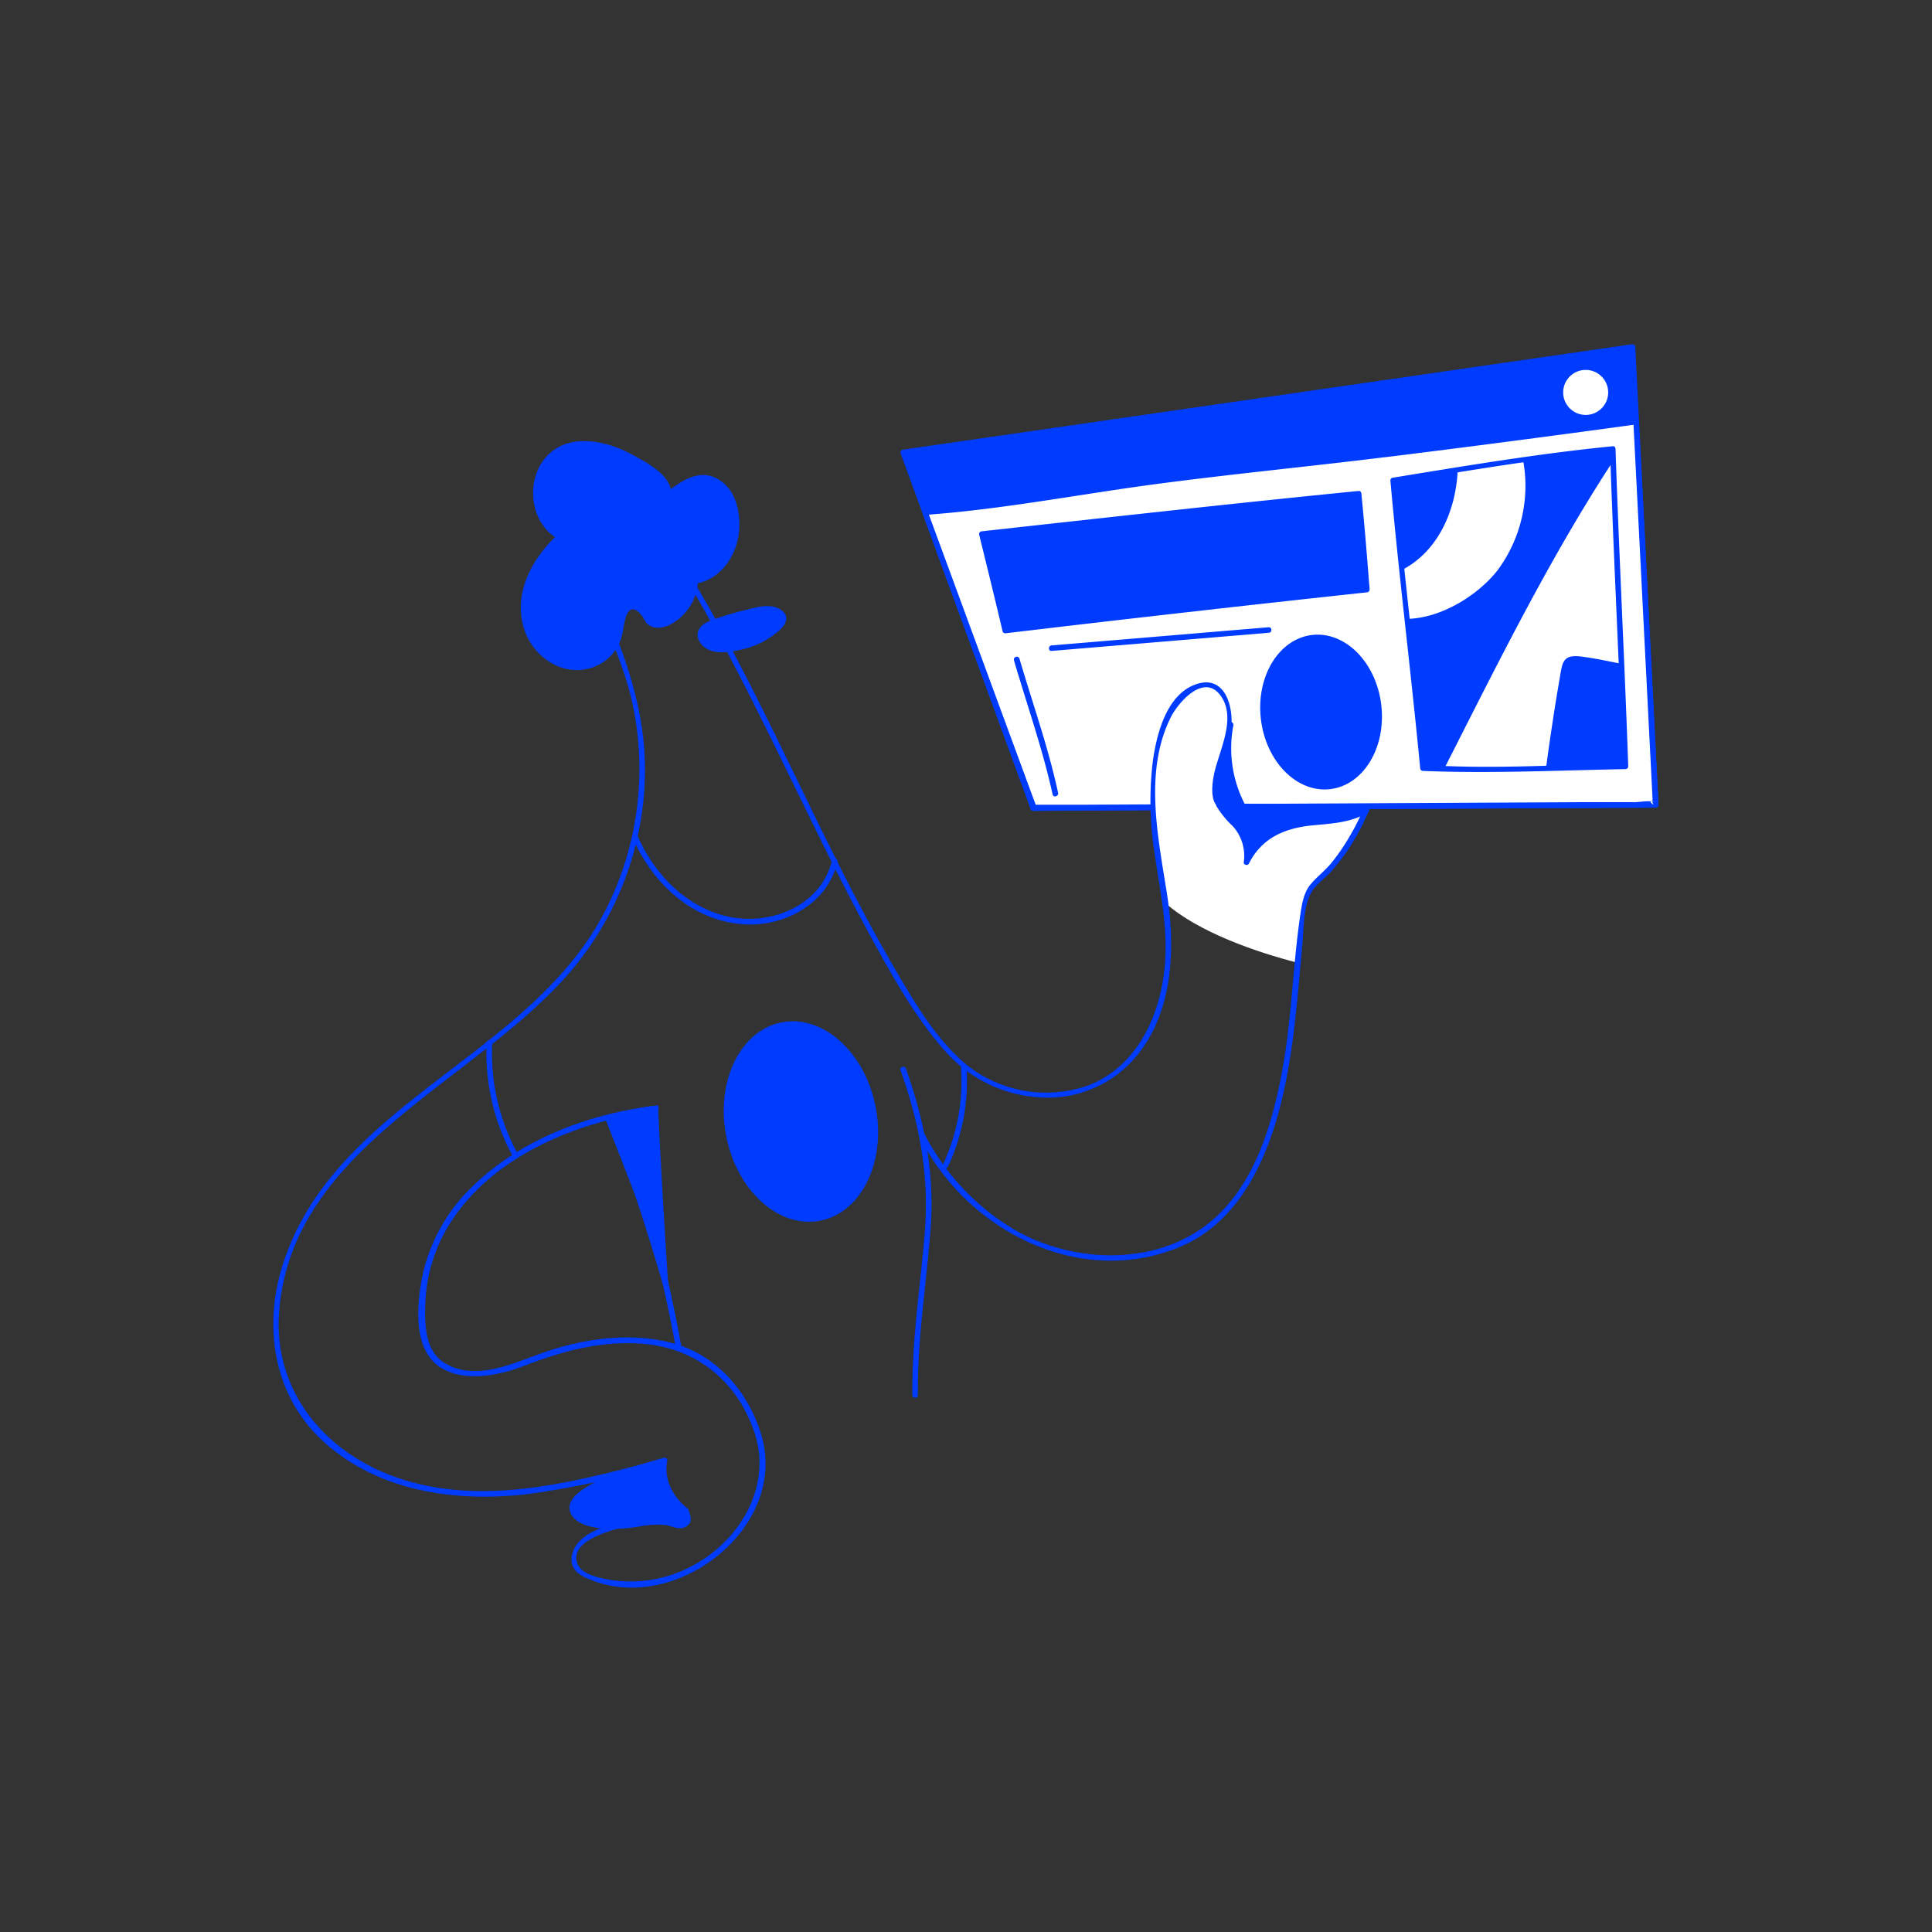 <svg viewBox="0 0 350 350" width="350" height="350" xmlns="http://www.w3.org/2000/svg"><rect x="0" y="0" width="350" height="350" fill="#333333" stroke="none"/><path d="M295.72 62.86l-132.09 19.1 23.56 64.43 112.74-.58z" fill="#003cff"/><path d="M295.58 62.38l-44.89 6.49-70.9 10.25-16.3 2.35a.52.52 0 00-.35.62l20.69 56.55 2.88 7.88a.52.52 0 00.48.37l38-.2 60.83-.31 13.94-.07a.51.51 0 00.5-.5l-3.69-72.67-.52-10.28c0-.64-1-.64-1 0l2.82 56.14 1.3 25.6c0 .2-.07.81.05 1 .32.48-.05-.43.48-.25a4.94 4.94 0 00-1.33 0l-8.28.05-69.11.35-28.32.15a37.38 37.38 0 00-5.5 0c-.41.06.25.23.3.33a3.7 3.7 0 01-.26-.7 35.41 35.41 0 00-1.26-3.44l-21.47-58.72-.56-1.55-.35.62L208.65 76l70.91-10.3 16.29-2.35c.63-.1.36-1.06-.27-.97z" fill="#003cff"/><path d="M251.17 82.29c-16.5 2-33.1 3.55-49.54 6-11.32 1.69-22.63 3.7-34 4.5l19.61 53.61 112.74-.58-3.58-69.44q-22.59 3.09-45.23 5.91z" fill="#fff"/><g fill="#003cff"><path d="M251.17 81.79c-13.92 1.72-27.89 3.06-41.79 4.91s-27.76 4.55-41.8 5.58c-.29 0-.6.31-.48.63l17.16 46.92 2.45 6.69a.52.52 0 00.48.37l38-.2 60.83-.31 13.94-.07a.51.51 0 00.5-.5L297.34 85l-.44-8.61a.51.51 0 00-.63-.49q-22.53 3.09-45.1 5.9c-.63.08-.64 1.08 0 1q22.71-2.81 45.37-5.93l-.64-.48 2.63 51.72.65 12.79.19 3.76c0 .18-.06.71.05.86.58.84-1.53-1 .5-.2-.95-.38-2.83 0-3.82 0h-9.43l-64.1.33-27 .14h-8.25s.48.62.37.2a7.62 7.62 0 00-.33-.91L168.6 94.11l-.53-1.46-.49.63c14-1 27.87-3.73 41.8-5.58s27.87-3.19 41.79-4.91c.63-.08.64-1.08 0-1z"/><path d="M247.47 105.37c-.4-5.31-.84-10.62-1.37-15.93-22.77 2.25-45.52 4.8-68.26 7.31 1.14 4.67 2.33 9.31 3.39 13.86.29 1.21.57 2.42.86 3.62q32.72-3.89 65.49-7.42c-.03-.48-.07-.96-.11-1.44z"/><path d="M248 105.37q-.6-8-1.37-15.93c0-.24-.21-.53-.5-.5-22.77 2.26-45.51 4.8-68.26 7.31a.5.5 0 00-.48.63c1.43 5.83 2.87 11.65 4.24 17.49a.5.5 0 00.49.36q32.72-3.89 65.49-7.42a.5.5 0 00.5-.5c0-.48-.07-1-.11-1.44-.05-.64-1.05-.64-1 0 .13 1.68-2.53 1.28-3.79 1.42l-5.38.59-10.27 1.13q-10.51 1.15-21 2.37-10.26 1.17-20.52 2.39a12.41 12.41 0 01-2.93.35c-.86-.32-.83-1-1-1.78-.39-1.68-.78-3.35-1.19-5-.83-3.41-1.68-6.8-2.52-10.21l-.48.64c14-1.55 28-3.11 42-4.6q10.4-1.11 20.79-2.16c1.07-.11 4.24-1 5-.11.61.68.36 3.75.44 4.68.3 3.44.58 6.87.84 10.31.01.61 1.01.61 1.01-.02z"/></g><path d="M292.17 81.34l-3.71.37C276.35 83 264.38 85.08 252.38 87c1.54 17.39 3.75 34.74 5.4 52.13l5.06.19c9.6.29 19.22-.24 28.82-.46l2.81-.06c-.65-19.13-1.68-38.29-2.3-57.46z" fill="#fff"/><g fill="#003cff"><path d="M292.17 80.84c-13.39 1.32-26.65 3.55-39.92 5.71a.5.5 0 00-.37.48c1.56 17.4 3.74 34.74 5.4 52.13a.51.51 0 00.5.5c12.25.49 24.45-.09 36.69-.33a.5.5 0 00.5-.5c-.66-19.17-1.67-38.32-2.3-57.49 0-.64-1-.65-1 0 .39 12.06.94 24.12 1.46 36.18q.39 8.92.72 17.84c0 .49.34 2.12.09 2.48-.49.68-.33.38-1.34.53a34.1 34.1 0 01-3.92.09l-9.44.29c-6 .18-12.06.25-18.09 0-1 0-2.36.27-3-.61s-.35-3.51-.44-4.43c-.31-3.12-.64-6.23-1-9.35-.63-5.9-1.29-11.8-1.92-17.7-.3-2.78-.6-5.57-.88-8.36-.31-3-1-6.29-.91-9.34 0-2.12 1.5-1.82 3.35-2.12l4.86-.8q4.86-.8 9.73-1.55c7-1.07 14.08-2 21.17-2.69.69-.03.7-1.03.06-.96z"/><path d="M292.17 81.34l-3.71.37c-4.2.45-8.38 1-12.55 1.6a25.68 25.68 0 01-4.67 20.08c-3.6 4.51-10.12 8.58-16.31 8.73 1 9 2 18 2.85 27l3.85.14c9.63-18.92 19-38 30.62-55.77-.03-.69-.06-1.42-.08-2.15zM264.08 85.13L252.38 87c.48 5.42 1 10.83 1.61 16.25 6.5-3.36 9.76-10.67 10.09-18.12zM286.88 119c-4-.62-3.81 1-4.43 4.5q-.66 3.81-1.23 7.63-.62 4.06-1.16 8.15c3.87-.12 7.74-.25 11.6-.34l2.81-.06q-.32-9.32-.72-18.63c-2.27-.42-4.53-.95-6.87-1.25z"/></g><path d="M211.19 163.66c6 5.25 16.41 8.84 24 10.78.41-7.51.75-12.48 2.76-14 5.87-4.45 9.67-14.05 9.67-14.05l-24.13.08c-3.53-2.58-1.67-15.38-5-21.58s-14.3 1.86-7.93 34.73c.25 1.38.44 2.73.63 4.04z" fill="#fff"/><g fill="#003cff"><path d="M118.74 200.32c-12 1.41-24.41 6.08-33.13 14.61a31.57 31.57 0 00-9.15 16.52c-.94 5-1.68 13 3.27 16.22 4.38 2.86 10.75 1.48 15.29-.26 7-2.7 14.3-4.68 21.93-3.92 9.53.95 16.66 6.93 19.72 16 3.16 9.39-2.23 19-10.48 23.75a23.55 23.55 0 01-14.51 3.12c-2.08-.27-6.12-.89-7-2.91-2.29-5.39 10.42-7.26 13.08-7.71.58-.1.41-1-.13-1-2.61-.09-5.21.6-7.82.72a8.53 8.53 0 01-4.31-.5c-1.68-.91-1.48-2.38-.23-3.5 3.31-2.92 8.48-4.33 12.65-5.56a.5.5 0 00-.26-1c-14.73 3.88-30.66 7.94-45.66 2.81-13-4.49-22.41-15.51-21.45-29.77 2.05-30.4 36.55-42.14 53.53-62.81a56.6 56.6 0 0012.74-34c.31-9-1.85-17.11-5-25.44-1.89-5-3.63-10.08-5.06-15.23a60.26 60.26 0 01-2-9c-.17-1.43-.67-4.37.58-5.49 1.62-1.46 4.8 1.52 5.9 2.46a48.15 48.15 0 017.17 7.79c5.21 6.91 9.43 14.56 13.47 22.19 9.38 17.73 17.42 36.15 27.18 53.68 3.61 6.5 7.44 13.14 12.47 18.67a24.74 24.74 0 0016.94 8.05 20.92 20.92 0 0018.35-8.69c5.77-8 6.06-18.78 4.59-28.18-1.6-10.21-4.2-22.14.66-31.94 1.39-2.81 6.1-8.16 9.09-3.93s-.52 10.25-1.3 14.56c-.34 1.85-.7 5.6 1.75 5.9a76.59 76.59 0 008.3.11l11.95.16 5.73.07-.48-.63a36.45 36.45 0 01-2.53 5.13 37.27 37.27 0 01-3.36 4.93c-1.14 1.41-2.63 2.51-3.78 3.89-1.44 1.7-1.68 4.25-2 6.37-1.28 9.22-1.49 18.53-3.21 27.7-1.9 10.14-5.33 21.48-14 27.9-10 7.43-25 6.51-35.24.13a43.12 43.12 0 01-15.55-16.93c-.29-.58-1.15-.07-.87.5 8.38 17 29 27.66 47.25 20 9.7-4.09 14.83-13.88 17.58-23.53 2.88-10.08 3.54-20.58 4.52-31 .28-3 .13-7.66 2-10.21 1-1.29 2.43-2.29 3.49-3.53a37.3 37.3 0 003.59-4.89 39.28 39.28 0 003.11-6.18.51.51 0 00-.49-.63l-18.38-.24-5.08-.06c-.67 0-2.3.28-2.9 0-1.08-.58-.49-4.28-.23-5.48.56-2.52 1.49-4.94 1.93-7.49.69-4.05-.8-10.51-6.23-8.68s-7.21 9.11-7.89 14a60.27 60.27 0 00.32 16.59c.92 6.63 2.4 13 1.91 19.79-.67 9.22-4.86 18.89-14.05 22.36a23.09 23.09 0 01-21.95-3.81c-5.52-4.61-9.41-11.29-13-17.43-10.32-17.71-18.46-36.6-27.91-54.77-4.21-8.08-8.58-16.18-13.92-23.58a55.27 55.27 0 00-6.83-8c-1.74-1.64-4.08-4-6.58-4.37-7.74-1.12 1.1 23.21 2.09 26.07 1.87 5.36 4.28 10.58 5.54 16.12a56.36 56.36 0 01-6 40.26c-14.22 24.57-47.55 33.2-57 61.21-4 11.82-2 24.87 7.71 33.28 10 8.7 23.76 10.5 36.52 9A170.39 170.39 0 00118 266l-.26-1a67 67 0 00-7.39 2.64c-2.12.9-6 2.25-6.9 4.67s1.54 3.82 3.51 4.12c3.61.56 7.16-.75 10.75-.63l-.13-1c-3.89.66-12.77 1.76-13.93 6.81-.69 3 1.88 4.09 4.27 4.92 15.39 5.38 34.89-10.18 30-26.57-2.26-7.57-7.73-14.11-15.38-16.43-7.37-2.22-15.59-1.23-22.81 1.07-5.77 1.83-13.06 5.89-19 2.43-3.66-2.11-3.79-6.73-3.69-10.5a29.13 29.13 0 012.7-11.65c6.8-14.42 24.08-21.79 39.11-23.57.63-.08.64-1.08 0-1z"/><path d="M115.72 265.5l-3.28.82a.5.5 0 00.27 1l3.28-.83a.5.5 0 00-.27-1z"/><path d="M124.3 273.7a9.58 9.58 0 01-3-3.46 8.37 8.37 0 01-.91-5.67c-3.72 1.14-16.09 4.64-16.65 8.31-.5 3.32 6.85 3.73 10.91 3.35 3.77-.6 5.15-.93 8.32.12 1 .32 2.31-1.1 1.65-1.77z"/><path d="M124.55 273.27c-2.59-2-4.34-5.26-3.67-8.57a.51.51 0 00-.62-.62c-2.69.83-20.75 5.43-16.44 10.68 2.35 2.85 8.69 2.31 11.86 1.81a16.18 16.18 0 015-.28c1.13.18 2.25.91 3.38.38 1.53-.73 1.13-1.87.67-3.11-.22-.59-1.19-.34-1 .27.37 1 .64.89-.54 1.4s-1.78.13-3 0a23.9 23.9 0 00-5.53.46c-2.11.26-10.3.85-10.56-2.42-.22-2.67 5.86-4.65 7.64-5.34 2.84-1.11 5.75-2 8.67-2.88l-.62-.62c-.76 3.81 1.16 7.41 4.13 9.7.63.39 1.13-.48.63-.86zM111.13 202.41a250.31 250.31 0 0111.33 41.94c.11.63 1.07.36 1-.27a249.62 249.62 0 00-11.33-41.94c-.21-.6-1.18-.34-1 .27zM163.14 193.88c3.43 9.6 5.25 19.26 4.39 29.46-.82 9.83-2.35 19.47-2.25 29.39a.5.5 0 001 0c-.1-10.12 1.52-19.94 2.3-30s-1.09-19.65-4.47-29.14c-.22-.6-1.18-.34-1 .27zM88.17 188.93a38.72 38.72 0 004.61 20.31c.31.57 1.17.07.86-.5a37.85 37.85 0 01-4.47-19.81c0-.65-1-.65-1 0zM174.08 193.26a35.35 35.35 0 01-3.23 17.63c-.28.58.59 1.08.86.5a36.42 36.42 0 003.37-18.13c-.05-.64-1.05-.64-1 0zM114.71 152c3.45 7.78 10.17 14.27 18.9 15.34 7.74 1 16.21-3.24 18.11-11.2.15-.63-.81-.9-1-.27-1.94 8.12-10.94 11.83-18.61 10.22s-13.46-7.58-16.58-14.59c-.26-.59-1.12-.08-.86.5z"/><path d="M134.06 117.22a21.09 21.09 0 01-2.2.38c-1.43.17-3.49.11-4.55-1.39s0-2.66 1.26-3.15a46.66 46.66 0 016.34-2c1.7-.39 4.53-1.42 6.33-.13 1.28.91.53 2-.19 2.71a14.58 14.58 0 01-6.99 3.58z" stroke="#003cff" stroke-miterlimit="10"/><path d="M133.81 96.84c-.54 3.88-3 7.59-6.91 8.7a3.89 3.89 0 01-.47.09 9.52 9.52 0 01-2.56 5.66c-1.37 1.44-3.84 3.06-5.91 2.18-1.12-.48-1.17-1.4-1.89-2.2-2.76-3-3 2.37-3.41 3.93a8.22 8.22 0 01-5 5.59c-5.25 2.07-10.8-1.44-12.59-6.48-2.23-6.3 1-12.64 5.47-17-5.85-4-5.23-14.33 1.88-16.86 3.74-1.33 8.65 0 12 1.85 2.37 1.3 6.45 3.34 7.11 6.33 2.6-2 5.72-3.69 8.85-1.65s3.92 6.36 3.43 9.86z"/><ellipse cx="239.32" cy="129.02" rx="10.98" ry="14.06" transform="rotate(-6.75 239.125 128.959)"/><ellipse cx="145.08" cy="203.19" rx="13.29" ry="17.8" stroke="#003cff" stroke-linecap="round" stroke-linejoin="round" transform="rotate(-10.99 145.014 203.105)"/><path d="M183.69 119.62c2.33 8 5.21 16.11 7 24.3.13.63 1.1.36 1-.27-1.76-8.18-4.63-16.25-7-24.3a.5.5 0 00-1 .27zM247.89 147.13c-3.06 1.9-6.53 2.05-10 2.38-5 .47-9.28 2.21-11.64 6.94-.21.43-1 .25-.93-.25a8 8 0 00-2-6.54 16.88 16.88 0 01-2.95-3.63.51.51 0 01.24-.69c-1.16-3.38-.09-6.9 1-10.24a.49.49 0 01.44-.35 23.69 23.69 0 01.39-3.63c.12-.63 1.08-.37 1 .26a22 22 0 002.45 15q10.89-.45 21.8-.14a.51.51 0 01.2.89zM190.51 117.92l39.33-3.29c.64 0 .65-1 0-1l-39.33 3.29c-.64.06-.65 1.06 0 1z"/></g><circle cx="287.26" cy="71.09" fill="#fff" r="4.08"/><path d="M110.22 202.74s3.73 9.46 4.92 12.62c1.76 4.66 5.4 17.06 5.4 17.06 0 .63-1.4-21.57-1.8-31.6a39.94 39.94 0 00-8.52 1.92z" fill="#003cff" stroke="#003cff" stroke-miterlimit="10"/></svg>